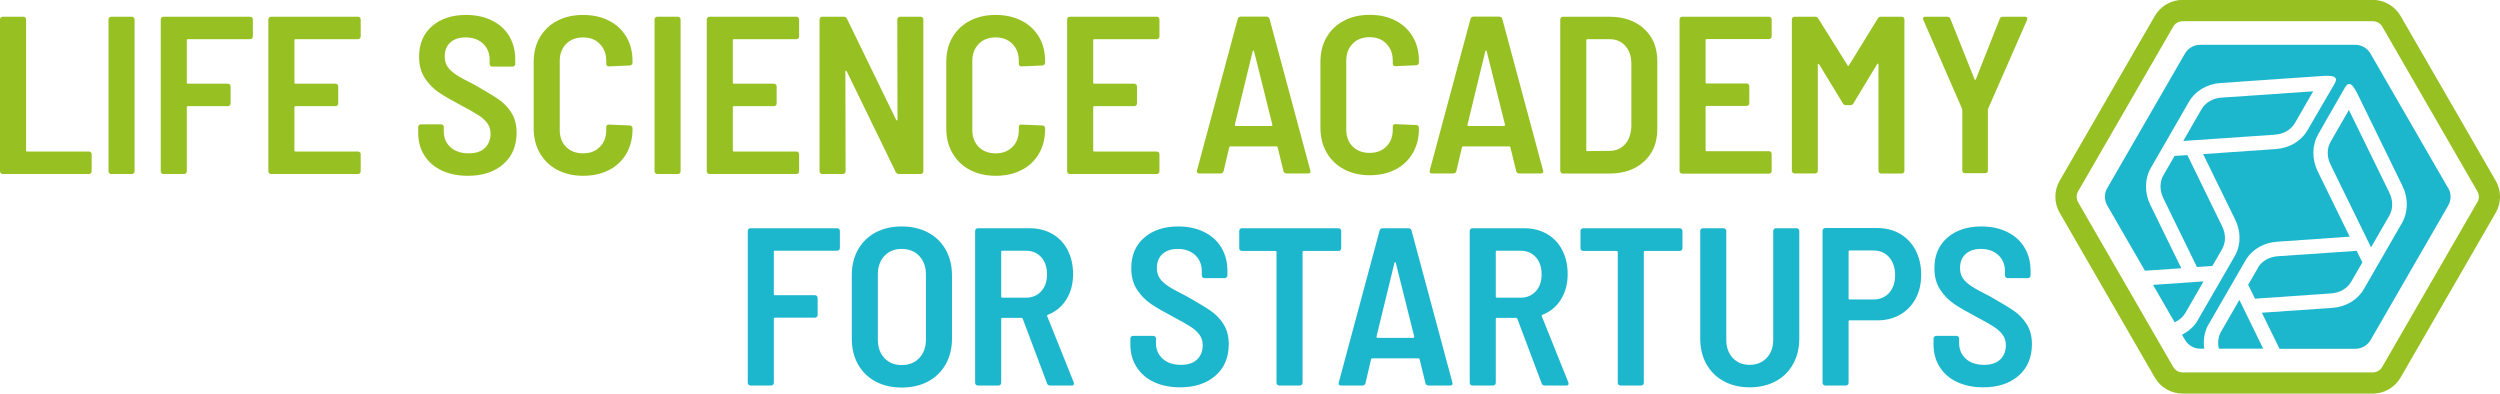 <svg xmlns="http://www.w3.org/2000/svg" id="uuid-97c0b1ad-f400-4364-9ca1-c4c555e881a5" viewBox="0 0 222.56 35.04"><g id="uuid-1882e780-032c-414a-a511-92c5f5a512fd"><path d="M.07,15.42s-.07-.1-.07-.17V1.73c0-.07.02-.12.07-.17.05-.05.1-.07.17-.07h1.84c.07,0,.12.02.17.07s.07.1.07.17v11.66c0,.07.03.1.1.1h5.5c.07,0,.12.02.17.07.05.05.07.1.07.17v1.52c0,.07-.02.12-.07.17s-.1.07-.17.07H.24c-.07,0-.12-.02-.17-.07Z" style="fill:#97c122; stroke-width:0px;"></path><path d="M9.73,15.42s-.07-.1-.07-.17V1.73c0-.07.02-.12.07-.17.05-.05.1-.07.17-.07h1.84c.07,0,.12.02.17.07s.07.1.07.17v13.52c0,.07-.02.12-.07.17-.05.05-.1.07-.17.07h-1.84c-.07,0-.12-.02-.17-.07Z" style="fill:#97c122; stroke-width:0px;"></path><path d="M22.44,3.42s-.1.07-.17.07h-5.54c-.07,0-.1.03-.1.1v3.76c0,.07.03.1.1.1h3.56c.07,0,.12.02.17.07.05.05.07.1.07.17v1.52c0,.07-.02.12-.07.17s-.1.07-.17.07h-3.56c-.07,0-.1.03-.1.1v5.7c0,.07-.02.12-.07.17-.05.05-.1.07-.17.07h-1.84c-.07,0-.12-.02-.17-.07-.05-.05-.07-.1-.07-.17V1.73c0-.07.02-.12.07-.17.05-.05.1-.07.17-.07h7.72c.07,0,.12.02.17.07.05.05.07.1.07.17v1.52c0,.07-.02.12-.07.17Z" style="fill:#97c122; stroke-width:0px;"></path><path d="M32.04,3.42s-.1.07-.17.07h-5.56c-.07,0-.1.03-.1.1v3.76c0,.07.03.1.1.1h3.56c.07,0,.12.02.17.07.05.05.07.1.07.17v1.52c0,.07-.02.12-.07.17s-.1.07-.17.07h-3.56c-.07,0-.1.03-.1.1v3.84c0,.07.03.1.1.1h5.56c.07,0,.12.02.17.07s.07.1.07.17v1.52c0,.07-.02.12-.07.17-.05.05-.1.07-.17.07h-7.74c-.07,0-.12-.02-.17-.07-.05-.05-.07-.1-.07-.17V1.73c0-.07.02-.12.07-.17.05-.05.1-.07.17-.07h7.74c.07,0,.12.02.17.07s.07.1.07.17v1.52c0,.07-.02.12-.07.17Z" style="fill:#97c122; stroke-width:0px;"></path><path d="M39.33,15.18c-.67-.31-1.18-.76-1.55-1.34s-.55-1.25-.55-2.01v-.52c0-.07.02-.12.07-.17.05-.05.1-.07.17-.07h1.8c.07,0,.12.02.17.07.05.05.07.1.07.17v.4c0,.57.2,1.04.6,1.4s.94.54,1.62.54c.63,0,1.11-.16,1.44-.48.33-.32.5-.74.5-1.26,0-.36-.09-.67-.28-.93-.19-.26-.45-.5-.79-.72-.34-.22-.86-.52-1.57-.89-.81-.43-1.47-.81-1.96-1.14-.49-.33-.91-.76-1.25-1.28-.34-.52-.51-1.15-.51-1.9,0-1.15.38-2.05,1.15-2.72.77-.67,1.78-1,3.03-1,.87,0,1.63.16,2.3.49.67.33,1.18.79,1.54,1.39.36.6.54,1.29.54,2.06v.42c0,.07-.02.12-.07.17-.05.05-.1.07-.17.07h-1.8c-.07,0-.12-.02-.17-.07-.05-.05-.07-.1-.07-.17v-.38c0-.57-.19-1.05-.58-1.42-.39-.37-.91-.56-1.56-.56-.57,0-1.03.15-1.36.45-.33.3-.5.72-.5,1.25,0,.36.09.67.26.92.17.25.44.49.79.72.35.23.89.52,1.61.88.96.55,1.67.97,2.12,1.28.45.31.84.7,1.15,1.19s.47,1.08.47,1.79c0,1.17-.39,2.11-1.18,2.8-.79.69-1.84,1.04-3.16,1.04-.88,0-1.65-.16-2.32-.47Z" style="fill:#97c122; stroke-width:0px;"></path><path d="M49.61,15.12c-.67-.35-1.18-.85-1.55-1.49-.37-.64-.55-1.38-.55-2.22v-5.88c0-.84.18-1.58.55-2.21.37-.63.88-1.12,1.55-1.47.67-.35,1.43-.52,2.3-.52s1.63.17,2.3.51c.67.34,1.18.82,1.55,1.44.37.62.55,1.34.55,2.17v.12c0,.07-.02.13-.07.18s-.1.08-.17.08l-1.86.08c-.16,0-.24-.08-.24-.24v-.24c0-.63-.19-1.13-.57-1.52-.38-.39-.88-.58-1.49-.58s-1.13.19-1.51.58c-.38.39-.57.89-.57,1.52v6.14c0,.63.19,1.13.57,1.51s.88.57,1.51.57,1.11-.19,1.49-.57.57-.88.57-1.51v-.26c0-.15.08-.22.24-.22l1.86.08c.07,0,.12.02.17.07.05.05.07.1.07.17v.08c0,.83-.18,1.56-.55,2.19-.37.63-.88,1.12-1.55,1.46-.67.34-1.43.51-2.3.51s-1.63-.18-2.3-.53Z" style="fill:#97c122; stroke-width:0px;"></path><path d="M58.34,15.42s-.07-.1-.07-.17V1.73c0-.07.02-.12.07-.17.05-.05.1-.07.17-.07h1.84c.07,0,.12.02.17.07s.07.1.07.17v13.52c0,.07-.02.12-.07.17-.05.05-.1.07-.17.07h-1.84c-.07,0-.12-.02-.17-.07Z" style="fill:#97c122; stroke-width:0px;"></path><path d="M71.07,3.42s-.1.07-.17.07h-5.56c-.07,0-.1.03-.1.1v3.76c0,.07.03.1.1.1h3.56c.07,0,.12.02.17.07.05.05.07.1.07.17v1.52c0,.07-.02.12-.07.17s-.1.07-.17.07h-3.56c-.07,0-.1.03-.1.1v3.84c0,.07.03.1.1.1h5.56c.07,0,.12.02.17.07s.07.1.07.17v1.52c0,.07-.02.12-.07.17-.05.05-.1.07-.17.07h-7.74c-.07,0-.12-.02-.17-.07-.05-.05-.07-.1-.07-.17V1.73c0-.07.02-.12.07-.17.05-.05.1-.07.17-.07h7.74c.07,0,.12.02.17.07s.07.1.07.17v1.52c0,.07-.02.12-.07.17Z" style="fill:#97c122; stroke-width:0px;"></path><path d="M79.95,1.56s.1-.07.17-.07h1.84c.07,0,.12.02.17.07.05.05.07.1.07.17v13.52c0,.07-.02.12-.07.17s-.1.07-.17.07h-1.94c-.12,0-.21-.06-.28-.18l-4.36-8.96s-.05-.06-.08-.05c-.03,0-.04.04-.04.09l.02,8.86c0,.07-.02.12-.07.17-.05.05-.1.07-.17.07h-1.84c-.07,0-.12-.02-.17-.07-.05-.05-.07-.1-.07-.17V1.73c0-.07.02-.12.07-.17.05-.05.1-.07.17-.07h1.92c.13,0,.23.06.28.18l4.38,9s.05.06.08.05c.03,0,.04-.04.04-.09l-.02-8.9c0-.07.02-.12.07-.17Z" style="fill:#97c122; stroke-width:0px;"></path><path d="M86.34,15.12c-.67-.35-1.18-.85-1.55-1.49-.37-.64-.55-1.38-.55-2.22v-5.88c0-.84.18-1.58.55-2.21.37-.63.88-1.12,1.55-1.47.67-.35,1.43-.52,2.3-.52s1.63.17,2.3.51c.67.34,1.18.82,1.55,1.44.37.62.55,1.34.55,2.17v.12c0,.07-.02.13-.07.18s-.1.08-.17.08l-1.86.08c-.16,0-.24-.08-.24-.24v-.24c0-.63-.19-1.13-.57-1.52-.38-.39-.88-.58-1.49-.58s-1.13.19-1.51.58c-.38.39-.57.89-.57,1.52v6.14c0,.63.19,1.13.57,1.51s.88.57,1.51.57,1.11-.19,1.49-.57.57-.88.57-1.51v-.26c0-.15.08-.22.24-.22l1.86.08c.07,0,.12.02.17.07.05.05.07.1.07.17v.08c0,.83-.18,1.56-.55,2.19-.37.63-.88,1.12-1.55,1.46-.67.34-1.43.51-2.3.51s-1.63-.18-2.3-.53Z" style="fill:#97c122; stroke-width:0px;"></path><path d="M103.15,3.42s-.1.07-.17.07h-5.56c-.07,0-.1.03-.1.1v3.76c0,.07.03.1.1.1h3.56c.07,0,.12.02.17.07.05.05.07.1.07.17v1.52c0,.07-.02.12-.07.17s-.1.07-.17.07h-3.56c-.07,0-.1.03-.1.1v3.84c0,.07.03.1.1.1h5.56c.07,0,.12.02.17.07s.07.1.07.17v1.52c0,.07-.02.12-.07.17-.05.05-.1.07-.17.07h-7.74c-.07,0-.12-.02-.17-.07-.05-.05-.07-.1-.07-.17V1.73c0-.07.02-.12.07-.17.05-.05.1-.07.17-.07h7.74c.07,0,.12.02.17.07s.07.1.07.17v1.52c0,.07-.02.12-.07.17Z" style="fill:#97c122; stroke-width:0px;"></path><path d="M114.26,15.24l-.52-2.13c-.01-.05-.05-.08-.1-.08h-4.11c-.05,0-.09.03-.1.08l-.5,2.13c-.04.13-.13.2-.28.2h-1.89c-.17,0-.24-.09-.2-.26l3.63-13.5c.04-.13.13-.2.28-.2h2.27c.15,0,.24.07.28.2l3.63,13.5.02.08c0,.12-.07.18-.22.18h-1.91c-.15,0-.24-.07-.28-.2ZM109.94,11.19s.05.03.08.03h3.15s.05-.01.08-.03c.03-.02.03-.05.02-.09l-1.63-6.54s-.03-.06-.06-.06-.05.02-.06.06l-1.59,6.54s0,.07.02.09Z" style="fill:#97c122; stroke-width:0px;"></path><path d="M119.65,15.07c-.66-.35-1.18-.85-1.55-1.49-.37-.64-.55-1.38-.55-2.21v-5.86c0-.84.18-1.57.55-2.2.37-.63.88-1.12,1.55-1.47.66-.35,1.43-.52,2.29-.52s1.63.17,2.29.51c.66.34,1.18.82,1.54,1.44.37.62.55,1.34.55,2.16v.12c0,.07-.02.13-.07.18-.05.05-.1.08-.17.08l-1.85.08c-.16,0-.24-.08-.24-.24v-.24c0-.62-.19-1.13-.57-1.52-.38-.39-.87-.58-1.49-.58s-1.13.19-1.51.58c-.38.39-.57.89-.57,1.52v6.12c0,.63.19,1.13.57,1.51.38.38.88.57,1.51.57s1.11-.19,1.49-.57c.38-.38.57-.88.57-1.51v-.26c0-.15.08-.22.24-.22l1.85.08c.07,0,.12.02.17.07.05.05.07.1.07.17v.08c0,.82-.18,1.55-.55,2.18-.37.63-.88,1.12-1.54,1.46-.66.34-1.43.51-2.29.51s-1.63-.18-2.29-.53Z" style="fill:#97c122; stroke-width:0px;"></path><path d="M134.98,15.24l-.52-2.13c-.01-.05-.05-.08-.1-.08h-4.11c-.05,0-.09.03-.1.08l-.5,2.13c-.04.13-.13.2-.28.2h-1.89c-.17,0-.24-.09-.2-.26l3.63-13.5c.04-.13.13-.2.28-.2h2.27c.15,0,.24.07.28.2l3.63,13.5.02.08c0,.12-.07.18-.22.18h-1.91c-.15,0-.24-.07-.28-.2ZM130.65,11.19s.05.03.08.03h3.15s.05-.01.08-.03c.03-.02.03-.05.02-.09l-1.63-6.54s-.03-.06-.06-.06-.05.02-.06.06l-1.59,6.54s0,.07.02.09Z" style="fill:#97c122; stroke-width:0px;"></path><path d="M138.97,15.37s-.07-.1-.07-.17V1.73c0-.07.02-.12.07-.17.05-.05.1-.07.17-.07h4.13c1.29,0,2.32.36,3.1,1.08s1.17,1.67,1.17,2.87v6.06c0,1.2-.39,2.15-1.17,2.87s-1.81,1.08-3.1,1.08h-4.13c-.07,0-.12-.02-.17-.07ZM141.32,13.45l1.97-.02c.57,0,1.03-.2,1.38-.59.35-.39.53-.93.56-1.6v-5.54c0-.68-.18-1.22-.53-1.61-.35-.4-.82-.6-1.41-.6h-1.97c-.07,0-.1.03-.1.1v9.77c0,.07.03.1.1.1Z" style="fill:#97c122; stroke-width:0px;"></path><path d="M157.65,3.41s-.1.07-.17.07h-5.54c-.07,0-.1.03-.1.1v3.75c0,.07.03.1.1.1h3.55c.07,0,.12.02.17.07.05.05.07.1.07.17v1.52c0,.07-.02.12-.07.17-.05.05-.1.07-.17.07h-3.55c-.07,0-.1.03-.1.1v3.83c0,.07.03.1.1.1h5.54c.07,0,.12.02.17.07.05.05.07.1.07.17v1.52c0,.07-.02.12-.07.17s-.1.07-.17.07h-7.72c-.07,0-.12-.02-.17-.07-.05-.05-.07-.1-.07-.17V1.73c0-.07.02-.12.07-.17.05-.05.1-.07.17-.07h7.72c.07,0,.12.02.17.07.05.05.07.1.07.17v1.52c0,.07-.02.12-.07.17Z" style="fill:#97c122; stroke-width:0px;"></path><path d="M167.45,1.49h1.85c.07,0,.12.02.17.07.05.05.07.1.07.17v13.48c0,.07-.02.12-.07.17-.05.05-.1.07-.17.07h-1.83c-.07,0-.12-.02-.17-.07-.05-.05-.07-.1-.07-.17V5.75c0-.05-.01-.08-.04-.09-.03,0-.05,0-.08.05l-2.11,3.49c-.05.11-.15.16-.28.16h-.38c-.13,0-.23-.05-.28-.16l-2.11-3.47s-.05-.06-.08-.05c-.03,0-.04.04-.04.09v9.43c0,.07-.02.12-.07.17s-.1.07-.17.07h-1.83c-.07,0-.12-.02-.17-.07-.05-.05-.07-.1-.07-.17V1.73c0-.07.02-.12.07-.17.05-.05.1-.07.17-.07h1.83c.13,0,.23.05.28.16l2.61,4.17c.04.08.08.08.12,0l2.57-4.17c.05-.11.15-.16.28-.16Z" style="fill:#97c122; stroke-width:0px;"></path><path d="M174.76,15.35s-.07-.1-.07-.17v-5.38l-.02-.12-3.45-7.91s-.02-.07-.02-.12c0-.11.07-.16.2-.16h1.95c.15,0,.24.06.28.18l2.15,5.38c.04.09.08.09.12,0l2.13-5.38c.04-.12.13-.18.28-.18h1.97c.09,0,.15.03.18.08.03.05.03.12,0,.2l-3.47,7.91-.02.12v5.38c0,.07-.02.12-.07.17-.05.05-.1.07-.17.07h-1.81c-.07,0-.12-.02-.17-.07Z" style="fill:#97c122; stroke-width:0px;"></path><path d="M74.7,22.25s-.1.07-.17.07h-5.54c-.07,0-.1.03-.1.1v3.76c0,.07.03.1.1.1h3.56c.07,0,.12.02.17.07.05.05.07.1.07.17v1.52c0,.07-.02.12-.07.17s-.1.07-.17.07h-3.56c-.07,0-.1.03-.1.1v5.7c0,.07-.02.12-.07.17-.05.05-.1.07-.17.07h-1.84c-.07,0-.12-.02-.17-.07-.05-.05-.07-.1-.07-.17v-13.52c0-.07.02-.12.07-.17.05-.05.1-.07.17-.07h7.72c.07,0,.12.02.17.07.05.05.07.1.07.17v1.52c0,.07-.02.12-.07.17Z" style="fill:#1db7cd; stroke-width:0px;"></path><path d="M77.94,33.96c-.67-.36-1.19-.87-1.56-1.53-.37-.66-.55-1.42-.55-2.29v-5.64c0-.85.18-1.61.55-2.27.37-.66.89-1.17,1.56-1.53.67-.36,1.45-.54,2.33-.54s1.68.18,2.35.54c.67.36,1.2.87,1.57,1.53.37.66.56,1.42.56,2.27v5.64c0,.87-.19,1.63-.56,2.29-.37.66-.9,1.17-1.57,1.53-.67.36-1.46.54-2.35.54s-1.66-.18-2.33-.54ZM81.84,31.87c.39-.42.59-.96.59-1.63v-5.8c0-.68-.2-1.23-.59-1.65-.39-.42-.92-.63-1.57-.63s-1.15.21-1.54.63c-.39.42-.58.97-.58,1.65v5.8c0,.67.19,1.21.58,1.63.39.42.9.63,1.54.63s1.18-.21,1.57-.63Z" style="fill:#1db7cd; stroke-width:0px;"></path><path d="M93.21,34.12l-2.16-5.74c-.03-.05-.06-.08-.1-.08h-1.72c-.07,0-.1.03-.1.1v5.68c0,.07-.02.12-.07.17-.05.05-.1.07-.17.07h-1.84c-.07,0-.12-.02-.17-.07-.05-.05-.07-.1-.07-.17v-13.52c0-.07.02-.12.07-.17.05-.05.1-.07.17-.07h4.62c.76,0,1.43.17,2.02.51s1.04.82,1.36,1.44c.32.62.48,1.33.48,2.13,0,.87-.2,1.62-.6,2.26s-.95,1.09-1.64,1.36c-.07.03-.09.07-.06.14l2.36,5.88s.02.07.02.12c0,.11-.07.16-.2.16h-1.92c-.15,0-.24-.07-.28-.2ZM89.13,22.42v3.98c0,.07.03.1.1.1h2.1c.56,0,1.01-.19,1.36-.57s.52-.88.52-1.51-.17-1.15-.52-1.53-.8-.57-1.36-.57h-2.1c-.07,0-.1.03-.1.1Z" style="fill:#1db7cd; stroke-width:0px;"></path><path d="M102.73,34.01c-.67-.31-1.18-.76-1.55-1.34s-.55-1.25-.55-2.01v-.52c0-.07.02-.12.07-.17.05-.05.1-.07.17-.07h1.8c.07,0,.12.02.17.07.05.05.07.1.07.17v.4c0,.57.2,1.04.6,1.4s.94.54,1.62.54c.63,0,1.11-.16,1.44-.48.33-.32.5-.74.5-1.26,0-.36-.09-.67-.28-.93-.19-.26-.45-.5-.79-.72-.34-.22-.86-.52-1.57-.89-.81-.43-1.47-.81-1.96-1.14-.49-.33-.91-.76-1.25-1.28-.34-.52-.51-1.15-.51-1.9,0-1.15.38-2.05,1.15-2.72.77-.67,1.78-1,3.03-1,.87,0,1.63.16,2.3.49.67.33,1.18.79,1.54,1.39.36.6.54,1.29.54,2.06v.42c0,.07-.02.12-.07.17-.05.05-.1.07-.17.07h-1.8c-.07,0-.12-.02-.17-.07-.05-.05-.07-.1-.07-.17v-.38c0-.57-.19-1.05-.58-1.42-.39-.37-.91-.56-1.56-.56-.57,0-1.03.15-1.36.45-.33.3-.5.72-.5,1.25,0,.36.09.67.26.92.17.25.44.49.79.72.35.23.89.52,1.61.88.96.55,1.67.97,2.12,1.28.45.31.84.7,1.15,1.19s.47,1.08.47,1.79c0,1.17-.39,2.11-1.18,2.8-.79.69-1.84,1.04-3.16,1.04-.88,0-1.65-.16-2.32-.47Z" style="fill:#1db7cd; stroke-width:0px;"></path><path d="M119.33,20.39s.07.1.07.17v1.54c0,.07-.02.12-.07.17-.05.05-.1.07-.17.07h-3.1c-.07,0-.1.03-.1.1v11.64c0,.07-.02.12-.07.17-.05.05-.1.07-.17.07h-1.84c-.07,0-.12-.02-.17-.07-.05-.05-.07-.1-.07-.17v-11.64c0-.07-.03-.1-.1-.1h-2.98c-.07,0-.12-.02-.17-.07-.05-.05-.07-.1-.07-.17v-1.54c0-.07.02-.12.07-.17.05-.05.1-.07.17-.07h8.6c.07,0,.12.02.17.07Z" style="fill:#1db7cd; stroke-width:0px;"></path><path d="M126.9,34.12l-.52-2.14c-.01-.05-.05-.08-.1-.08h-4.12c-.05,0-.09.03-.1.08l-.5,2.14c-.04.13-.13.2-.28.2h-1.9c-.17,0-.24-.09-.2-.26l3.64-13.54c.04-.13.13-.2.28-.2h2.28c.15,0,.24.07.28.2l3.64,13.54.02.08c0,.12-.07.18-.22.18h-1.92c-.15,0-.24-.07-.28-.2ZM122.56,30.05s.05.03.08.03h3.16s.05-.01.08-.03.03-.05.02-.09l-1.64-6.56s-.03-.06-.06-.06-.05.02-.06.06l-1.6,6.56s0,.07.02.09Z" style="fill:#1db7cd; stroke-width:0px;"></path><path d="M137.24,34.12l-2.16-5.74c-.03-.05-.06-.08-.1-.08h-1.72c-.07,0-.1.03-.1.1v5.68c0,.07-.02.12-.07.17-.05.05-.1.07-.17.07h-1.84c-.07,0-.12-.02-.17-.07-.05-.05-.07-.1-.07-.17v-13.52c0-.07.02-.12.07-.17.05-.05.1-.07.17-.07h4.62c.76,0,1.43.17,2.02.51s1.04.82,1.36,1.44c.32.62.48,1.33.48,2.13,0,.87-.2,1.62-.6,2.26s-.95,1.09-1.64,1.36c-.07.03-.09.07-.06.14l2.36,5.88s.02.07.02.12c0,.11-.07.16-.2.16h-1.92c-.15,0-.24-.07-.28-.2ZM133.16,22.42v3.98c0,.07.03.1.1.1h2.1c.56,0,1.01-.19,1.36-.57s.52-.88.52-1.51-.17-1.15-.52-1.53-.8-.57-1.36-.57h-2.1c-.07,0-.1.03-.1.1Z" style="fill:#1db7cd; stroke-width:0px;"></path><path d="M149.71,20.39s.07.1.07.17v1.54c0,.07-.02.12-.07.17-.05.05-.1.07-.17.07h-3.1c-.07,0-.1.03-.1.1v11.64c0,.07-.02.12-.07.17-.05.05-.1.07-.17.07h-1.84c-.07,0-.12-.02-.17-.07-.05-.05-.07-.1-.07-.17v-11.64c0-.07-.03-.1-.1-.1h-2.98c-.07,0-.12-.02-.17-.07-.05-.05-.07-.1-.07-.17v-1.54c0-.07.02-.12.07-.17.05-.05.1-.07.17-.07h8.6c.07,0,.12.02.17.07Z" style="fill:#1db7cd; stroke-width:0px;"></path><path d="M153.46,33.94c-.67-.36-1.18-.87-1.55-1.53s-.55-1.42-.55-2.29v-9.56c0-.07.02-.12.07-.17.05-.05.1-.07.17-.07h1.84c.07,0,.12.02.17.07s.07.1.07.17v9.68c0,.67.19,1.21.57,1.62.38.41.88.62,1.51.62s1.13-.21,1.52-.62c.39-.41.58-.95.58-1.62v-9.68c0-.07.02-.12.07-.17s.1-.07.17-.07h1.84c.07,0,.12.02.17.07.05.05.07.1.07.17v9.56c0,.87-.18,1.63-.55,2.29s-.88,1.17-1.55,1.53c-.67.36-1.44.54-2.32.54s-1.63-.18-2.3-.54Z" style="fill:#1db7cd; stroke-width:0px;"></path><path d="M169.16,20.82c.59.35,1.05.84,1.38,1.47.33.63.49,1.36.49,2.17s-.16,1.51-.49,2.12c-.33.61-.79,1.09-1.38,1.43-.59.34-1.27.51-2.03.51h-2.46c-.07,0-.1.03-.1.1v5.46c0,.07-.02.12-.07.17s-.1.07-.17.07h-1.84c-.07,0-.12-.02-.17-.07-.05-.05-.07-.1-.07-.17v-13.54c0-.07.02-.12.07-.17.05-.05.1-.07.17-.07h4.62c.77,0,1.46.17,2.05.52ZM168.18,26.07c.35-.39.53-.92.53-1.57s-.18-1.2-.53-1.6c-.35-.4-.82-.6-1.41-.6h-2.1c-.07,0-.1.03-.1.1v4.16c0,.07.03.1.1.1h2.1c.59,0,1.06-.2,1.41-.59Z" style="fill:#1db7cd; stroke-width:0px;"></path><path d="M174.23,34.01c-.67-.31-1.18-.76-1.55-1.34s-.55-1.25-.55-2.01v-.52c0-.07.02-.12.07-.17.05-.05.1-.07.17-.07h1.8c.07,0,.12.02.17.07.05.05.07.1.07.17v.4c0,.57.2,1.04.6,1.4s.94.54,1.62.54c.63,0,1.11-.16,1.44-.48.33-.32.5-.74.5-1.26,0-.36-.09-.67-.28-.93-.19-.26-.45-.5-.79-.72-.34-.22-.86-.52-1.57-.89-.81-.43-1.47-.81-1.96-1.14-.49-.33-.91-.76-1.25-1.28-.34-.52-.51-1.15-.51-1.9,0-1.15.38-2.05,1.15-2.72.77-.67,1.78-1,3.03-1,.87,0,1.63.16,2.3.49.67.33,1.18.79,1.54,1.39.36.6.54,1.29.54,2.06v.42c0,.07-.02.12-.07.17-.05.05-.1.07-.17.07h-1.8c-.07,0-.12-.02-.17-.07-.05-.05-.07-.1-.07-.17v-.38c0-.57-.19-1.05-.58-1.42-.39-.37-.91-.56-1.56-.56-.57,0-1.03.15-1.36.45-.33.3-.5.72-.5,1.25,0,.36.09.67.26.92.17.25.44.49.79.72.35.23.89.52,1.61.88.96.55,1.67.97,2.12,1.28.45.31.84.7,1.15,1.19s.47,1.08.47,1.79c0,1.17-.39,2.11-1.18,2.8-.79.69-1.84,1.04-3.16,1.04-.88,0-1.65-.16-2.32-.47Z" style="fill:#1db7cd; stroke-width:0px;"></path><path d="M222.18,16.09l-8.47-14.67c-.51-.88-1.46-1.43-2.47-1.43h-16.94c-1.02,0-1.96.55-2.47,1.43l-8.47,14.67c-.51.88-.51,1.97,0,2.85l8.47,14.67c.51.88,1.45,1.43,2.47,1.43h16.94c1.02,0,1.96-.55,2.47-1.43l8.47-14.67c.51-.88.51-1.97,0-2.85ZM220.54,18l-8.47,14.67c-.17.3-.49.48-.83.48h-16.94c-.34,0-.66-.18-.83-.48l-8.47-14.67c-.17-.3-.17-.67,0-.96l8.47-14.67c.17-.3.49-.48.84-.48h16.94c.34,0,.66.18.83.48l8.47,14.67c.17.3.17.67,0,.96Z" style="fill:#97c122; stroke-width:0px;"></path><path d="M193.6,28.69c.4-.18.73-.46.95-.83l1.62-2.81-4.5.31,1.93,3.34Z" style="fill:#1db7cd; stroke-width:0px;"></path><path d="M204.31,10.94l1.62-2.81-8.15.56c-.79.05-1.45.44-1.8,1.05l-1.62,2.81,8.15-.56c.79-.05,1.45-.44,1.8-1.05Z" style="fill:#1db7cd; stroke-width:0px;"></path><path d="M192.6,15.59c-.35.61-.35,1.37,0,2.08l2.98,6.1,1.37-.09.86-1.48c.35-.61.36-1.37,0-2.08l-3.08-6.31-1.14.07-.99,1.71Z" style="fill:#1db7cd; stroke-width:0px;"></path><path d="M201,23.87l-.86,1.48.61,1.24,6.77-.47c.79-.05,1.45-.44,1.8-1.05l.99-1.71-.51-1.03-7.01.48c-.79.05-1.45.44-1.8,1.05Z" style="fill:#1db7cd; stroke-width:0px;"></path><path d="M217.94,16.74l-6.91-11.97c-.28-.48-.79-.78-1.35-.78h-13.82c-.56,0-1.07.3-1.35.78l-6.91,11.97c-.28.48-.28,1.08,0,1.56l3.35,5.8,3.24-.22-2.76-5.64c-.53-1.09-.51-2.32.05-3.3l3.38-5.86c.56-.98,1.62-1.61,2.83-1.69l8.55-.59c.92-.06,2.1-.22,1.6.64-1,1.72-2.41,4.14-2.41,4.14-.56.98-1.62,1.61-2.83,1.69l-6.47.45,2.85,5.82c.51,1.04.52,2.18.04,3.13h0s-3.45,5.98-3.45,5.98h0c-.33.5-.79.88-1.32,1.15l.27.46c.28.48.79.78,1.35.78h.36c-.1-.69-.01-1.39.3-2.01h0s3.45-5.98,3.45-5.98h0c.59-.89,1.58-1.45,2.73-1.53l6.47-.45-2.85-5.82c-.53-1.09-.51-2.32.05-3.3,0,0,1.38-2.44,2.38-4.16.5-.86.95.24,1.36,1.07l3.76,7.7c.53,1.09.51,2.32-.05,3.3l-3.38,5.86c-.56.98-1.62,1.61-2.83,1.69l-6.26.43,1.57,3.21h6.76c.56,0,1.07-.3,1.35-.78l6.91-11.97c.28-.48.28-1.08,0-1.56Z" style="fill:#1db7cd; stroke-width:0px;"></path><path d="M212.7,19.21c.35-.61.35-1.37,0-2.08l-3.59-7.34-1.62,2.81c-.35.61-.36,1.37,0,2.08l3.59,7.34,1.62-2.81Z" style="fill:#1db7cd; stroke-width:0px;"></path><path d="M199.35,26.71l-1.62,2.81c-.26.45-.32.99-.2,1.52h3.95l-2.12-4.34Z" style="fill:#1db7cd; stroke-width:0px;"></path></g></svg>